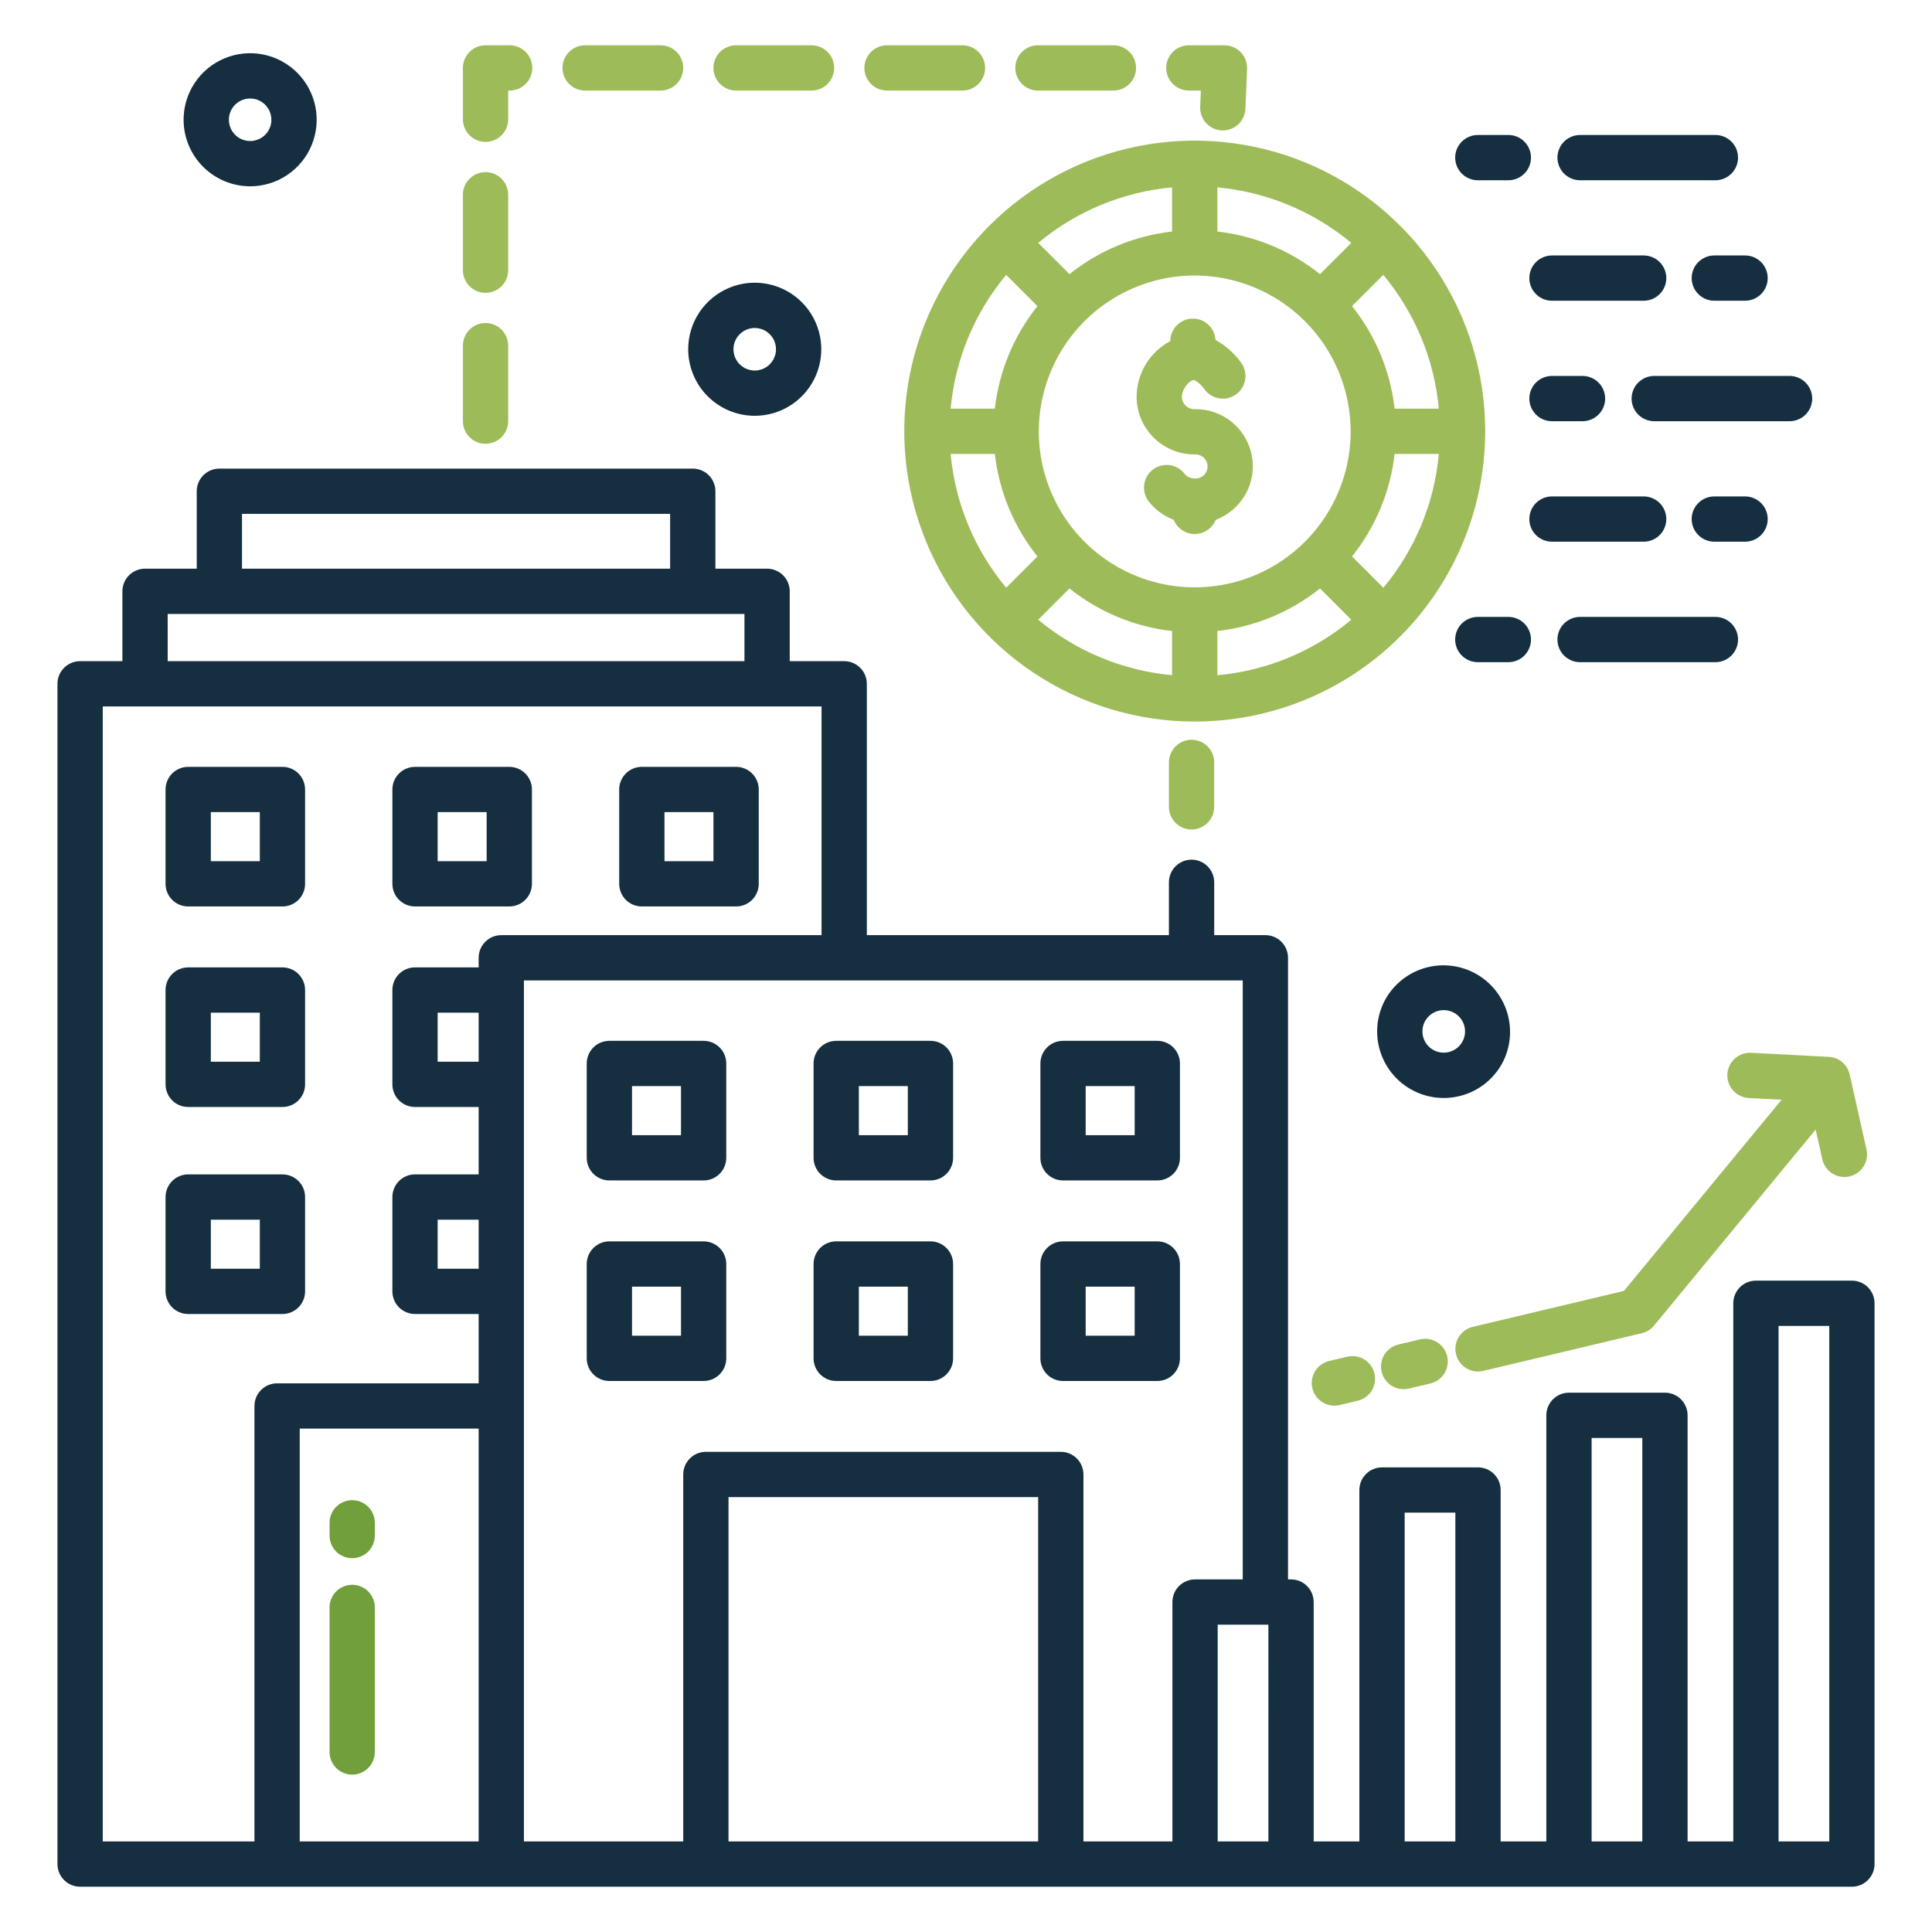 <?xml version="1.0" encoding="UTF-8"?>
<svg xmlns="http://www.w3.org/2000/svg" width="141" height="141" viewBox="0 0 141 141" fill="none">
  <path d="M87.193 52.66C92.698 52.662 97.989 50.521 101.943 46.691C105.898 42.861 108.207 37.642 108.381 32.139C108.388 31.919 108.392 31.698 108.392 31.476C108.395 27.283 107.154 23.183 104.826 19.695C102.499 16.207 99.189 13.487 95.315 11.881C91.442 10.274 87.179 9.852 83.066 10.668C78.953 11.485 75.174 13.502 72.208 16.466C69.242 19.431 67.222 23.208 66.403 27.32C65.583 31.433 66.002 35.696 67.606 39.571C69.21 43.445 71.927 46.757 75.414 49.087C78.9 51.416 83 52.66 87.193 52.66ZM73.432 42.891C71.123 40.123 69.709 36.718 69.378 33.128H72.605C72.915 35.866 73.992 38.46 75.714 40.611L73.432 42.891ZM100.959 42.896L98.672 40.611C100.393 38.46 101.471 35.866 101.781 33.129H105.008C104.683 36.721 103.27 40.128 100.958 42.896H100.959ZM100.954 20.061C103.263 22.83 104.676 26.235 105.007 29.825H101.781C101.472 27.087 100.394 24.492 98.672 22.342L100.954 20.061ZM88.845 49.279V46.054C91.585 45.745 94.181 44.668 96.335 42.947L98.62 45.23C95.849 47.541 92.439 48.953 88.845 49.279ZM88.845 13.676C92.438 14.006 95.845 15.418 98.618 17.726L96.336 20.006C94.182 18.284 91.586 17.207 88.847 16.898L88.845 13.676ZM98.572 31.477C98.574 33.728 97.908 35.929 96.659 37.801C95.41 39.674 93.633 41.134 91.555 41.997C89.475 42.86 87.187 43.086 84.979 42.648C82.771 42.211 80.743 41.128 79.15 39.537C77.558 37.946 76.473 35.918 76.033 33.711C75.594 31.503 75.818 29.215 76.679 27.135C77.54 25.055 78.999 23.277 80.87 22.027C82.742 20.776 84.942 20.108 87.193 20.108C90.208 20.11 93.1 21.308 95.233 23.44C97.366 25.571 98.567 28.461 98.572 31.477ZM85.54 13.676V16.898C82.801 17.207 80.205 18.284 78.052 20.006L75.77 17.726C78.542 15.418 81.949 14.006 85.54 13.676ZM78.051 42.947C80.205 44.668 82.801 45.745 85.54 46.054V49.276C81.949 48.946 78.542 47.534 75.77 45.227L78.051 42.947ZM73.432 20.062L75.714 22.342C73.992 24.493 72.915 27.087 72.605 29.825H69.378C69.709 26.235 71.123 22.83 73.432 20.062Z" fill="#9DBC59"></path>
  <path d="M87.192 33.164C87.312 33.156 87.433 33.173 87.546 33.214C87.659 33.254 87.763 33.318 87.851 33.4C87.939 33.482 88.009 33.581 88.057 33.692C88.105 33.802 88.129 33.921 88.129 34.041C88.129 34.162 88.105 34.281 88.057 34.391C88.009 34.502 87.939 34.601 87.851 34.683C87.763 34.766 87.659 34.829 87.546 34.869C87.433 34.91 87.312 34.927 87.192 34.919C87.047 34.92 86.903 34.889 86.772 34.826C86.641 34.764 86.526 34.672 86.436 34.558C86.166 34.216 85.77 33.995 85.338 33.944C84.904 33.892 84.469 34.014 84.125 34.282C83.781 34.55 83.558 34.944 83.503 35.377C83.448 35.809 83.566 36.246 83.832 36.592C84.306 37.199 84.939 37.665 85.66 37.939C85.783 38.244 85.995 38.506 86.268 38.691C86.542 38.875 86.864 38.974 87.194 38.973C87.523 38.973 87.846 38.874 88.119 38.689C88.392 38.504 88.603 38.242 88.726 37.936C89.646 37.591 90.415 36.931 90.897 36.075C91.379 35.218 91.543 34.218 91.359 33.252C91.176 32.286 90.657 31.416 89.895 30.795C89.132 30.175 88.175 29.843 87.192 29.86C86.952 29.867 86.718 29.779 86.543 29.615C86.367 29.45 86.264 29.223 86.256 28.983C86.256 28.392 86.777 27.761 87.161 27.729C87.477 27.91 87.746 28.162 87.947 28.466C88.217 28.809 88.613 29.031 89.046 29.083C89.48 29.136 89.916 29.014 90.261 28.745C90.605 28.477 90.829 28.082 90.883 27.649C90.938 27.216 90.819 26.778 90.552 26.433C90.061 25.765 89.433 25.21 88.709 24.806C88.683 24.38 88.493 23.98 88.18 23.691C87.866 23.401 87.453 23.245 87.026 23.253C86.599 23.262 86.192 23.435 85.891 23.737C85.589 24.039 85.415 24.446 85.407 24.873V24.895C84.665 25.289 84.044 25.878 83.612 26.598C83.179 27.318 82.951 28.142 82.951 28.983C82.96 30.099 83.412 31.167 84.207 31.951C85.002 32.734 86.076 33.171 87.192 33.164Z" fill="#9DBC59"></path>
  <path d="M113.266 39.534H119.958C120.396 39.534 120.816 39.36 121.126 39.05C121.436 38.74 121.61 38.32 121.61 37.882C121.61 37.444 121.436 37.023 121.126 36.714C120.816 36.404 120.396 36.23 119.958 36.23H113.266C112.827 36.23 112.407 36.404 112.097 36.714C111.787 37.023 111.613 37.444 111.613 37.882C111.613 38.32 111.787 38.74 112.097 39.05C112.407 39.36 112.827 39.534 113.266 39.534Z" fill="#152F40"></path>
  <path d="M127.357 39.534C127.796 39.534 128.216 39.36 128.526 39.05C128.836 38.74 129.01 38.32 129.01 37.882C129.01 37.444 128.836 37.023 128.526 36.714C128.216 36.404 127.796 36.23 127.357 36.23H125.113C124.675 36.23 124.255 36.404 123.945 36.714C123.635 37.023 123.461 37.444 123.461 37.882C123.461 38.32 123.635 38.74 123.945 39.05C124.255 39.36 124.675 39.534 125.113 39.534H127.357Z" fill="#152F40"></path>
  <path d="M113.266 30.741H115.493C115.931 30.741 116.352 30.567 116.662 30.257C116.972 29.947 117.146 29.527 117.146 29.089C117.146 28.651 116.972 28.23 116.662 27.921C116.352 27.611 115.931 27.436 115.493 27.436H113.266C112.827 27.436 112.407 27.611 112.097 27.921C111.787 28.23 111.613 28.651 111.613 29.089C111.613 29.527 111.787 29.947 112.097 30.257C112.407 30.567 112.827 30.741 113.266 30.741Z" fill="#152F40"></path>
  <path d="M119.076 29.089C119.076 29.527 119.25 29.947 119.56 30.257C119.87 30.567 120.29 30.741 120.729 30.741H130.605C131.043 30.741 131.463 30.567 131.773 30.257C132.083 29.947 132.257 29.527 132.257 29.089C132.257 28.651 132.083 28.23 131.773 27.921C131.463 27.611 131.043 27.436 130.605 27.436H120.729C120.29 27.436 119.87 27.611 119.56 27.921C119.25 28.23 119.076 28.651 119.076 29.089Z" fill="#152F40"></path>
  <path d="M113.266 21.948H119.958C120.396 21.948 120.816 21.774 121.126 21.464C121.436 21.154 121.61 20.734 121.61 20.296C121.61 19.858 121.436 19.437 121.126 19.128C120.816 18.818 120.396 18.644 119.958 18.644H113.266C112.827 18.644 112.407 18.818 112.097 19.128C111.787 19.437 111.613 19.858 111.613 20.296C111.613 20.734 111.787 21.154 112.097 21.464C112.407 21.774 112.827 21.948 113.266 21.948Z" fill="#152F40"></path>
  <path d="M123.461 20.296C123.461 20.734 123.635 21.154 123.945 21.464C124.255 21.774 124.675 21.948 125.113 21.948H127.357C127.796 21.948 128.216 21.774 128.526 21.464C128.836 21.154 129.01 20.734 129.01 20.296C129.01 19.858 128.836 19.437 128.526 19.128C128.216 18.818 127.796 18.644 127.357 18.644H125.113C124.675 18.644 124.255 18.818 123.945 19.128C123.635 19.437 123.461 19.858 123.461 20.296Z" fill="#152F40"></path>
  <path d="M110.081 45.023H107.854C107.415 45.023 106.995 45.197 106.685 45.506C106.375 45.816 106.201 46.237 106.201 46.675C106.201 47.113 106.375 47.533 106.685 47.843C106.995 48.153 107.415 48.327 107.854 48.327H110.081C110.519 48.327 110.94 48.153 111.25 47.843C111.559 47.533 111.733 47.113 111.733 46.675C111.733 46.237 111.559 45.816 111.25 45.506C110.94 45.197 110.519 45.023 110.081 45.023Z" fill="#152F40"></path>
  <path d="M113.664 46.675C113.664 47.113 113.838 47.533 114.148 47.843C114.458 48.153 114.878 48.327 115.316 48.327H125.193C125.631 48.327 126.052 48.153 126.361 47.843C126.671 47.533 126.845 47.113 126.845 46.675C126.845 46.237 126.671 45.816 126.361 45.506C126.052 45.197 125.631 45.023 125.193 45.023H115.316C114.878 45.023 114.458 45.197 114.148 45.506C113.838 45.816 113.664 46.237 113.664 46.675Z" fill="#152F40"></path>
  <path d="M107.854 13.155H110.081C110.519 13.155 110.94 12.981 111.25 12.671C111.559 12.361 111.733 11.941 111.733 11.503C111.733 11.065 111.559 10.644 111.25 10.335C110.94 10.025 110.519 9.851 110.081 9.851H107.854C107.415 9.851 106.995 10.025 106.685 10.335C106.375 10.644 106.201 11.065 106.201 11.503C106.201 11.941 106.375 12.361 106.685 12.671C106.995 12.981 107.415 13.155 107.854 13.155Z" fill="#152F40"></path>
  <path d="M115.316 13.155H125.193C125.631 13.155 126.052 12.981 126.361 12.671C126.671 12.361 126.845 11.941 126.845 11.503C126.845 11.065 126.671 10.644 126.361 10.335C126.052 10.025 125.631 9.851 125.193 9.851H115.316C114.878 9.851 114.458 10.025 114.148 10.335C113.838 10.644 113.664 11.065 113.664 11.503C113.664 11.941 113.838 12.361 114.148 12.671C114.458 12.981 114.878 13.155 115.316 13.155Z" fill="#152F40"></path>
  <path d="M86.765 6.609H87.64L87.592 7.801C87.583 8.018 87.617 8.234 87.692 8.438C87.767 8.642 87.881 8.829 88.029 8.988C88.176 9.148 88.353 9.277 88.55 9.368C88.747 9.459 88.96 9.51 89.177 9.519H89.244C89.671 9.518 90.081 9.353 90.388 9.058C90.696 8.762 90.877 8.359 90.894 7.933L91.011 5.022C91.02 4.8 90.984 4.578 90.905 4.37C90.826 4.162 90.706 3.971 90.551 3.811C90.397 3.65 90.212 3.523 90.007 3.436C89.802 3.348 89.581 3.304 89.359 3.304H86.764C86.325 3.304 85.905 3.478 85.595 3.788C85.285 4.098 85.111 4.518 85.111 4.956C85.111 5.394 85.285 5.815 85.595 6.124C85.905 6.434 86.325 6.608 86.764 6.608L86.765 6.609Z" fill="#9DBC59"></path>
  <path d="M35.435 21.372C35.874 21.372 36.294 21.198 36.604 20.888C36.914 20.578 37.088 20.158 37.088 19.72V14.212C37.088 13.774 36.914 13.353 36.604 13.043C36.294 12.734 35.874 12.56 35.435 12.56C34.997 12.56 34.577 12.734 34.267 13.043C33.957 13.353 33.783 13.774 33.783 14.212V19.72C33.783 20.158 33.957 20.578 34.267 20.888C34.577 21.198 34.997 21.372 35.435 21.372Z" fill="#9DBC59"></path>
  <path d="M53.719 6.609H59.227C59.665 6.609 60.085 6.435 60.395 6.125C60.705 5.816 60.879 5.395 60.879 4.957C60.879 4.519 60.705 4.099 60.395 3.789C60.085 3.479 59.665 3.305 59.227 3.305H53.719C53.281 3.305 52.86 3.479 52.55 3.789C52.24 4.099 52.066 4.519 52.066 4.957C52.066 5.395 52.24 5.816 52.55 6.125C52.86 6.435 53.281 6.609 53.719 6.609Z" fill="#9DBC59"></path>
  <path d="M35.435 10.357C35.874 10.357 36.294 10.182 36.604 9.873C36.914 9.563 37.088 9.143 37.088 8.704V6.609H37.196C37.634 6.609 38.054 6.435 38.364 6.125C38.674 5.816 38.848 5.395 38.848 4.957C38.848 4.519 38.674 4.099 38.364 3.789C38.054 3.479 37.634 3.305 37.196 3.305H35.435C34.997 3.305 34.577 3.479 34.267 3.789C33.957 4.099 33.783 4.519 33.783 4.957V8.704C33.783 9.143 33.957 9.563 34.267 9.873C34.577 10.182 34.997 10.357 35.435 10.357Z" fill="#9DBC59"></path>
  <path d="M75.75 6.609H81.258C81.696 6.609 82.116 6.435 82.426 6.125C82.736 5.816 82.91 5.395 82.91 4.957C82.91 4.519 82.736 4.099 82.426 3.789C82.116 3.479 81.696 3.305 81.258 3.305H75.75C75.312 3.305 74.891 3.479 74.582 3.789C74.272 4.099 74.098 4.519 74.098 4.957C74.098 5.395 74.272 5.816 74.582 6.125C74.891 6.435 75.312 6.609 75.75 6.609Z" fill="#9DBC59"></path>
  <path d="M64.734 6.609H70.242C70.68 6.609 71.101 6.435 71.411 6.125C71.72 5.816 71.894 5.395 71.894 4.957C71.894 4.519 71.72 4.099 71.411 3.789C71.101 3.479 70.68 3.305 70.242 3.305H64.734C64.296 3.305 63.876 3.479 63.566 3.789C63.256 4.099 63.082 4.519 63.082 4.957C63.082 5.395 63.256 5.816 63.566 6.125C63.876 6.435 64.296 6.609 64.734 6.609Z" fill="#9DBC59"></path>
  <path d="M42.703 6.609H48.211C48.649 6.609 49.069 6.435 49.379 6.125C49.689 5.816 49.863 5.395 49.863 4.957C49.863 4.519 49.689 4.099 49.379 3.789C49.069 3.479 48.649 3.305 48.211 3.305H42.703C42.265 3.305 41.845 3.479 41.535 3.789C41.225 4.099 41.051 4.519 41.051 4.957C41.051 5.395 41.225 5.816 41.535 6.125C41.845 6.435 42.265 6.609 42.703 6.609Z" fill="#9DBC59"></path>
  <path d="M35.435 32.388C35.874 32.388 36.294 32.214 36.604 31.904C36.914 31.594 37.088 31.174 37.088 30.735V25.227C37.088 24.789 36.914 24.369 36.604 24.059C36.294 23.749 35.874 23.575 35.435 23.575C34.997 23.575 34.577 23.749 34.267 24.059C33.957 24.369 33.783 24.789 33.783 25.227V30.735C33.783 31.174 33.957 31.594 34.267 31.904C34.577 32.214 34.997 32.388 35.435 32.388Z" fill="#9DBC59"></path>
  <path d="M85.309 55.642V58.885C85.309 59.324 85.483 59.744 85.793 60.054C86.102 60.364 86.523 60.538 86.961 60.538C87.399 60.538 87.819 60.364 88.129 60.054C88.439 59.744 88.613 59.324 88.613 58.885V55.642C88.613 55.203 88.439 54.783 88.129 54.473C87.819 54.163 87.399 53.989 86.961 53.989C86.523 53.989 86.102 54.163 85.793 54.473C85.483 54.783 85.309 55.203 85.309 55.642Z" fill="#9DBC59"></path>
  <path d="M18.259 13.597C19.22 13.596 20.158 13.311 20.956 12.777C21.755 12.242 22.376 11.484 22.743 10.596C23.11 9.709 23.206 8.732 23.018 7.79C22.83 6.848 22.367 5.983 21.688 5.304C21.009 4.626 20.143 4.163 19.201 3.976C18.259 3.789 17.283 3.886 16.396 4.253C15.508 4.621 14.75 5.244 14.217 6.042C13.683 6.841 13.398 7.78 13.398 8.74C13.4 10.028 13.913 11.263 14.825 12.174C15.736 13.084 16.971 13.596 18.259 13.597ZM18.259 7.188C18.566 7.189 18.866 7.28 19.12 7.451C19.375 7.622 19.573 7.865 19.69 8.149C19.807 8.432 19.837 8.744 19.777 9.045C19.717 9.346 19.569 9.622 19.351 9.839C19.134 10.056 18.858 10.203 18.557 10.263C18.256 10.322 17.944 10.291 17.66 10.174C17.377 10.056 17.135 9.857 16.964 9.602C16.794 9.347 16.703 9.047 16.703 8.74C16.704 8.328 16.868 7.933 17.16 7.642C17.452 7.351 17.847 7.188 18.259 7.188Z" fill="#152F40"></path>
  <path d="M55.085 30.346C56.046 30.345 56.984 30.06 57.783 29.526C58.581 28.991 59.203 28.233 59.57 27.345C59.937 26.457 60.033 25.481 59.845 24.539C59.657 23.597 59.194 22.732 58.515 22.053C57.835 21.374 56.97 20.912 56.028 20.725C55.086 20.538 54.109 20.634 53.222 21.002C52.335 21.37 51.576 21.992 51.043 22.791C50.509 23.59 50.225 24.529 50.225 25.489C50.227 26.777 50.739 28.012 51.651 28.923C52.562 29.833 53.797 30.345 55.085 30.346ZM55.085 23.937C55.392 23.938 55.692 24.029 55.947 24.2C56.202 24.371 56.4 24.614 56.517 24.898C56.634 25.181 56.664 25.493 56.604 25.794C56.544 26.095 56.395 26.371 56.178 26.588C55.961 26.805 55.684 26.952 55.383 27.012C55.082 27.072 54.77 27.041 54.487 26.923C54.203 26.805 53.961 26.607 53.791 26.351C53.62 26.096 53.529 25.796 53.529 25.489C53.53 25.077 53.695 24.682 53.986 24.391C54.278 24.1 54.673 23.937 55.085 23.937Z" fill="#152F40"></path>
  <path d="M109.693 77.486C110.266 76.34 110.364 75.013 109.964 73.796C109.564 72.578 108.7 71.567 107.559 70.984C106.418 70.401 105.092 70.291 103.871 70.68C102.65 71.069 101.632 71.925 101.039 73.061C100.452 74.208 100.345 75.542 100.742 76.769C101.138 77.995 102.006 79.013 103.153 79.6C104.301 80.187 105.635 80.294 106.861 79.897C108.087 79.501 109.106 78.633 109.693 77.486ZM106.751 75.979C106.563 76.346 106.236 76.623 105.844 76.75C105.451 76.876 105.024 76.842 104.657 76.655C104.475 76.562 104.313 76.434 104.181 76.279C104.049 76.124 103.948 75.945 103.886 75.751C103.823 75.557 103.799 75.353 103.815 75.15C103.831 74.946 103.887 74.748 103.98 74.567C104.169 74.2 104.495 73.923 104.888 73.796C105.281 73.67 105.708 73.704 106.075 73.892C106.257 73.984 106.418 74.112 106.551 74.267C106.683 74.422 106.783 74.601 106.846 74.795C106.909 74.989 106.933 75.194 106.917 75.397C106.9 75.6 106.844 75.798 106.751 75.979Z" fill="#152F40"></path>
  <path d="M135.155 93.463H128.15C127.711 93.463 127.291 93.636 126.981 93.946C126.671 94.256 126.497 94.677 126.497 95.115V134.39H123.163V103.292C123.163 102.853 122.989 102.433 122.679 102.123C122.369 101.813 121.949 101.639 121.51 101.639H114.505C114.067 101.639 113.647 101.813 113.337 102.123C113.027 102.433 112.853 102.853 112.853 103.292V134.39H109.519V108.743C109.519 108.305 109.345 107.885 109.035 107.575C108.725 107.265 108.305 107.091 107.866 107.091H100.861C100.423 107.091 100.003 107.265 99.693 107.575C99.383 107.885 99.209 108.305 99.209 108.743V134.39H95.874V116.92C95.874 116.481 95.7 116.061 95.391 115.751C95.081 115.441 94.66 115.267 94.222 115.267H94.002V69.901C94.002 69.462 93.828 69.042 93.518 68.732C93.208 68.422 92.788 68.248 92.35 68.248H88.614V64.393C88.614 63.955 88.44 63.534 88.13 63.224C87.82 62.914 87.4 62.74 86.962 62.74C86.523 62.74 86.103 62.914 85.793 63.224C85.483 63.534 85.309 63.955 85.309 64.393V68.248H63.263V49.905C63.263 49.467 63.089 49.047 62.779 48.737C62.469 48.427 62.049 48.253 61.611 48.253H57.636V43.156C57.636 42.717 57.462 42.297 57.152 41.987C56.842 41.677 56.422 41.503 55.984 41.503H52.211V35.852C52.211 35.413 52.037 34.993 51.727 34.683C51.417 34.373 50.997 34.199 50.558 34.199H16.01C15.572 34.199 15.152 34.373 14.842 34.683C14.532 34.993 14.358 35.413 14.358 35.852V41.503H10.585C10.147 41.503 9.726 41.677 9.417 41.987C9.107 42.297 8.933 42.717 8.933 43.156V48.253H5.846C5.407 48.253 4.987 48.427 4.677 48.737C4.367 49.047 4.193 49.467 4.193 49.905V136.043C4.193 136.481 4.367 136.901 4.677 137.211C4.987 137.521 5.407 137.695 5.846 137.695H135.155C135.593 137.695 136.013 137.521 136.323 137.211C136.633 136.901 136.807 136.481 136.807 136.043V95.115C136.807 94.677 136.633 94.256 136.323 93.946C136.013 93.636 135.593 93.463 135.155 93.463ZM17.662 37.504H48.907V41.503H17.662V37.504ZM12.237 44.808H54.331V48.253H12.238L12.237 44.808ZM34.932 134.39H21.875V104.262H34.932V134.39ZM34.932 92.594H31.941V89.014H34.932V92.594ZM34.932 77.486H31.941V73.906H34.932V77.486ZM34.932 69.901V70.601H30.288C29.85 70.601 29.43 70.775 29.12 71.085C28.81 71.395 28.636 71.815 28.636 72.253V79.138C28.636 79.576 28.81 79.996 29.12 80.306C29.43 80.616 29.85 80.79 30.288 80.79H34.932V85.708H30.288C29.85 85.708 29.43 85.882 29.12 86.192C28.81 86.502 28.636 86.922 28.636 87.36V94.245C28.636 94.683 28.81 95.104 29.12 95.413C29.43 95.723 29.85 95.897 30.288 95.897H34.932V100.958H20.223C19.784 100.958 19.364 101.132 19.054 101.442C18.744 101.752 18.57 102.172 18.57 102.61V134.39H7.499V51.558H59.958V68.248H36.584C36.146 68.248 35.726 68.422 35.416 68.732C35.106 69.042 34.932 69.462 34.932 69.901ZM75.766 134.39H53.168V109.261H75.766V134.39ZM85.564 116.92V134.39H79.071V107.608C79.071 107.17 78.897 106.75 78.587 106.44C78.277 106.13 77.857 105.956 77.418 105.956H51.515C51.077 105.956 50.657 106.13 50.347 106.44C50.037 106.75 49.863 107.17 49.863 107.608V134.39H38.237V71.553H90.697V115.267H87.216C86.778 115.267 86.358 115.441 86.048 115.751C85.738 116.061 85.564 116.481 85.564 116.92ZM92.57 134.39H88.869V118.572H92.569L92.57 134.39ZM106.214 134.39H102.514V110.395H106.214V134.39ZM119.858 134.39H116.158V104.944H119.858V134.39ZM133.502 134.39H129.802V96.767H133.502V134.39Z" fill="#152F40"></path>
  <path d="M103.627 97.752L102.057 98.125C101.631 98.227 101.262 98.493 101.033 98.866C100.803 99.239 100.731 99.689 100.832 100.115C100.933 100.541 101.2 100.91 101.573 101.14C101.946 101.37 102.395 101.442 102.821 101.34L104.393 100.967C104.819 100.866 105.188 100.599 105.418 100.226C105.647 99.853 105.72 99.404 105.618 98.977C105.517 98.551 105.25 98.182 104.877 97.953C104.504 97.723 104.055 97.65 103.629 97.752H103.627Z" fill="#9DBC59"></path>
  <path d="M98.32 99.014L97.02 99.323C96.807 99.371 96.606 99.461 96.427 99.588C96.249 99.714 96.098 99.875 95.983 100.06C95.867 100.246 95.789 100.452 95.754 100.668C95.719 100.884 95.727 101.104 95.777 101.317C95.828 101.529 95.92 101.73 96.049 101.906C96.177 102.083 96.339 102.232 96.526 102.346C96.713 102.46 96.92 102.535 97.136 102.568C97.352 102.601 97.572 102.591 97.784 102.538L99.085 102.229C99.296 102.179 99.495 102.087 99.671 101.96C99.847 101.833 99.996 101.672 100.11 101.488C100.224 101.303 100.3 101.097 100.334 100.883C100.369 100.669 100.361 100.45 100.31 100.239C100.26 100.028 100.169 99.829 100.042 99.653C99.915 99.477 99.754 99.328 99.569 99.214C99.385 99.1 99.179 99.024 98.965 98.99C98.751 98.955 98.532 98.963 98.321 99.014H98.32Z" fill="#9DBC59"></path>
  <path d="M51.352 75.961H44.473C44.034 75.961 43.614 76.135 43.304 76.445C42.994 76.755 42.82 77.175 42.82 77.613V84.498C42.82 84.936 42.994 85.357 43.304 85.666C43.614 85.976 44.034 86.15 44.473 86.15H51.352C51.79 86.15 52.21 85.976 52.52 85.666C52.83 85.357 53.004 84.936 53.004 84.498V77.613C53.004 77.175 52.83 76.755 52.52 76.445C52.21 76.135 51.79 75.961 51.352 75.961ZM49.7 82.846H46.125V79.266H49.7V82.846Z" fill="#152F40"></path>
  <path d="M67.907 75.961H61.027C60.589 75.961 60.169 76.135 59.859 76.445C59.549 76.755 59.375 77.175 59.375 77.613V84.498C59.375 84.936 59.549 85.357 59.859 85.666C60.169 85.976 60.589 86.15 61.027 86.15H67.907C68.345 86.15 68.765 85.976 69.075 85.666C69.385 85.357 69.559 84.936 69.559 84.498V77.613C69.559 77.175 69.385 76.755 69.075 76.445C68.765 76.135 68.345 75.961 67.907 75.961ZM66.254 82.846H62.68V79.266H66.254L66.254 82.846Z" fill="#152F40"></path>
  <path d="M84.461 75.961H77.582C77.144 75.961 76.724 76.135 76.414 76.445C76.104 76.755 75.93 77.175 75.93 77.613V84.498C75.93 84.936 76.104 85.357 76.414 85.666C76.724 85.976 77.144 86.15 77.582 86.15H84.461C84.9 86.15 85.32 85.976 85.63 85.666C85.939 85.357 86.114 84.936 86.114 84.498V77.613C86.114 77.175 85.939 76.755 85.63 76.445C85.32 76.135 84.9 75.961 84.461 75.961ZM82.809 82.846H79.234V79.266H82.809V82.846Z" fill="#152F40"></path>
  <path d="M51.352 90.597H44.473C44.034 90.597 43.614 90.771 43.304 91.081C42.994 91.391 42.82 91.811 42.82 92.249V99.134C42.82 99.572 42.994 99.992 43.304 100.302C43.614 100.612 44.034 100.786 44.473 100.786H51.352C51.79 100.786 52.21 100.612 52.52 100.302C52.83 99.992 53.004 99.572 53.004 99.134V92.249C53.004 91.811 52.83 91.391 52.52 91.081C52.21 90.771 51.79 90.597 51.352 90.597ZM49.7 97.481H46.125V93.901H49.7V97.481Z" fill="#152F40"></path>
  <path d="M67.907 90.597H61.027C60.589 90.597 60.169 90.771 59.859 91.081C59.549 91.391 59.375 91.811 59.375 92.249V99.134C59.375 99.572 59.549 99.992 59.859 100.302C60.169 100.612 60.589 100.786 61.027 100.786H67.907C68.345 100.786 68.765 100.612 69.075 100.302C69.385 99.992 69.559 99.572 69.559 99.134V92.249C69.559 91.811 69.385 91.391 69.075 91.081C68.765 90.771 68.345 90.597 67.907 90.597ZM66.254 97.481H62.68V93.901H66.254L66.254 97.481Z" fill="#152F40"></path>
  <path d="M84.461 90.597H77.582C77.144 90.597 76.724 90.771 76.414 91.081C76.104 91.391 75.93 91.811 75.93 92.249V99.134C75.93 99.572 76.104 99.992 76.414 100.302C76.724 100.612 77.144 100.786 77.582 100.786H84.461C84.9 100.786 85.32 100.612 85.63 100.302C85.939 99.992 86.114 99.572 86.114 99.134V92.249C86.114 91.811 85.939 91.391 85.63 91.081C85.32 90.771 84.9 90.597 84.461 90.597ZM82.809 97.481H79.234V93.901H82.809V97.481Z" fill="#152F40"></path>
  <path d="M20.614 55.966H13.734C13.296 55.966 12.876 56.14 12.566 56.45C12.256 56.76 12.082 57.18 12.082 57.618V64.503C12.082 64.941 12.256 65.361 12.566 65.671C12.876 65.981 13.296 66.155 13.734 66.155H20.614C21.052 66.155 21.472 65.981 21.782 65.671C22.092 65.361 22.266 64.941 22.266 64.503V57.618C22.266 57.18 22.092 56.76 21.782 56.45C21.472 56.14 21.052 55.966 20.614 55.966ZM18.962 62.851H15.387V59.27H18.962V62.851Z" fill="#152F40"></path>
  <path d="M37.168 55.966H30.289C29.851 55.966 29.431 56.14 29.121 56.45C28.811 56.76 28.637 57.18 28.637 57.618V64.503C28.637 64.941 28.811 65.361 29.121 65.671C29.431 65.981 29.851 66.155 30.289 66.155H37.168C37.606 66.155 38.027 65.981 38.337 65.671C38.647 65.361 38.821 64.941 38.821 64.503V57.618C38.821 57.18 38.647 56.76 38.337 56.45C38.027 56.14 37.606 55.966 37.168 55.966ZM35.516 62.851H31.941V59.27H35.516V62.851Z" fill="#152F40"></path>
  <path d="M53.721 55.966H46.842C46.404 55.966 45.983 56.14 45.673 56.45C45.364 56.76 45.19 57.18 45.19 57.618V64.503C45.19 64.941 45.364 65.361 45.673 65.671C45.983 65.981 46.404 66.155 46.842 66.155H53.721C54.16 66.155 54.58 65.981 54.89 65.671C55.2 65.361 55.374 64.941 55.374 64.503V57.618C55.374 57.18 55.2 56.76 54.89 56.45C54.58 56.14 54.16 55.966 53.721 55.966ZM52.069 62.851H48.494V59.27H52.069V62.851Z" fill="#152F40"></path>
  <path d="M20.614 70.602H13.734C13.296 70.602 12.876 70.776 12.566 71.085C12.256 71.395 12.082 71.816 12.082 72.254V79.139C12.082 79.577 12.256 79.997 12.566 80.307C12.876 80.617 13.296 80.791 13.734 80.791H20.614C21.052 80.791 21.472 80.617 21.782 80.307C22.092 79.997 22.266 79.577 22.266 79.139V72.254C22.266 71.816 22.092 71.395 21.782 71.085C21.472 70.776 21.052 70.602 20.614 70.602ZM18.962 77.486H15.387V73.906H18.962V77.486Z" fill="#152F40"></path>
  <path d="M20.614 85.709H13.734C13.296 85.709 12.876 85.883 12.566 86.193C12.256 86.503 12.082 86.923 12.082 87.361V94.246C12.082 94.684 12.256 95.105 12.566 95.415C12.876 95.724 13.296 95.898 13.734 95.898H20.614C21.052 95.898 21.472 95.724 21.782 95.415C22.092 95.105 22.266 94.684 22.266 94.246V87.361C22.266 86.923 22.092 86.503 21.782 86.193C21.472 85.883 21.052 85.709 20.614 85.709ZM18.962 92.594H15.387V89.014H18.962V92.594Z" fill="#152F40"></path>
  <path d="M25.703 113.719C26.141 113.719 26.562 113.544 26.872 113.235C27.181 112.925 27.355 112.504 27.355 112.066V111.137C27.355 110.698 27.181 110.278 26.872 109.968C26.562 109.658 26.141 109.484 25.703 109.484C25.265 109.484 24.845 109.658 24.535 109.968C24.225 110.278 24.051 110.698 24.051 111.137V112.066C24.051 112.504 24.225 112.925 24.535 113.235C24.845 113.544 25.265 113.719 25.703 113.719Z" fill="#709F3B"></path>
  <path d="M25.703 129.514C26.141 129.514 26.562 129.34 26.872 129.03C27.181 128.72 27.355 128.3 27.355 127.861V117.312C27.355 116.874 27.181 116.454 26.872 116.144C26.562 115.834 26.141 115.66 25.703 115.66C25.265 115.66 24.845 115.834 24.535 116.144C24.225 116.454 24.051 116.874 24.051 117.312V127.861C24.051 128.3 24.225 128.72 24.535 129.03C24.845 129.34 25.265 129.514 25.703 129.514Z" fill="#709F3B"></path>
  <path d="M126.065 78.399C126.054 78.615 126.085 78.832 126.157 79.037C126.23 79.241 126.342 79.43 126.487 79.591C126.632 79.752 126.808 79.883 127.004 79.977C127.2 80.07 127.412 80.124 127.629 80.135L130.02 80.261L118.516 94.212L107.485 96.835C107.274 96.885 107.075 96.977 106.899 97.104C106.723 97.231 106.574 97.391 106.46 97.576C106.346 97.761 106.27 97.966 106.236 98.181C106.201 98.395 106.209 98.614 106.26 98.825C106.31 99.036 106.401 99.235 106.528 99.411C106.655 99.587 106.816 99.736 107.001 99.85C107.185 99.963 107.391 100.04 107.605 100.074C107.819 100.109 108.038 100.101 108.249 100.05L119.822 97.3C120.172 97.216 120.485 97.021 120.714 96.743L132.509 82.439L132.992 84.596C133.038 84.809 133.126 85.011 133.251 85.19C133.375 85.369 133.534 85.521 133.718 85.639C133.901 85.756 134.106 85.836 134.321 85.874C134.536 85.912 134.756 85.907 134.969 85.859C135.182 85.811 135.383 85.722 135.561 85.596C135.739 85.47 135.891 85.31 136.007 85.126C136.123 84.941 136.201 84.735 136.237 84.52C136.273 84.305 136.266 84.085 136.217 83.873L134.994 78.42C134.916 78.068 134.724 77.752 134.448 77.519C134.173 77.286 133.829 77.15 133.469 77.131L127.802 76.834C127.585 76.823 127.368 76.854 127.163 76.926C126.958 76.999 126.77 77.111 126.608 77.256C126.447 77.401 126.316 77.577 126.223 77.773C126.13 77.969 126.076 78.182 126.065 78.399Z" fill="#9DBC59"></path>
</svg>
